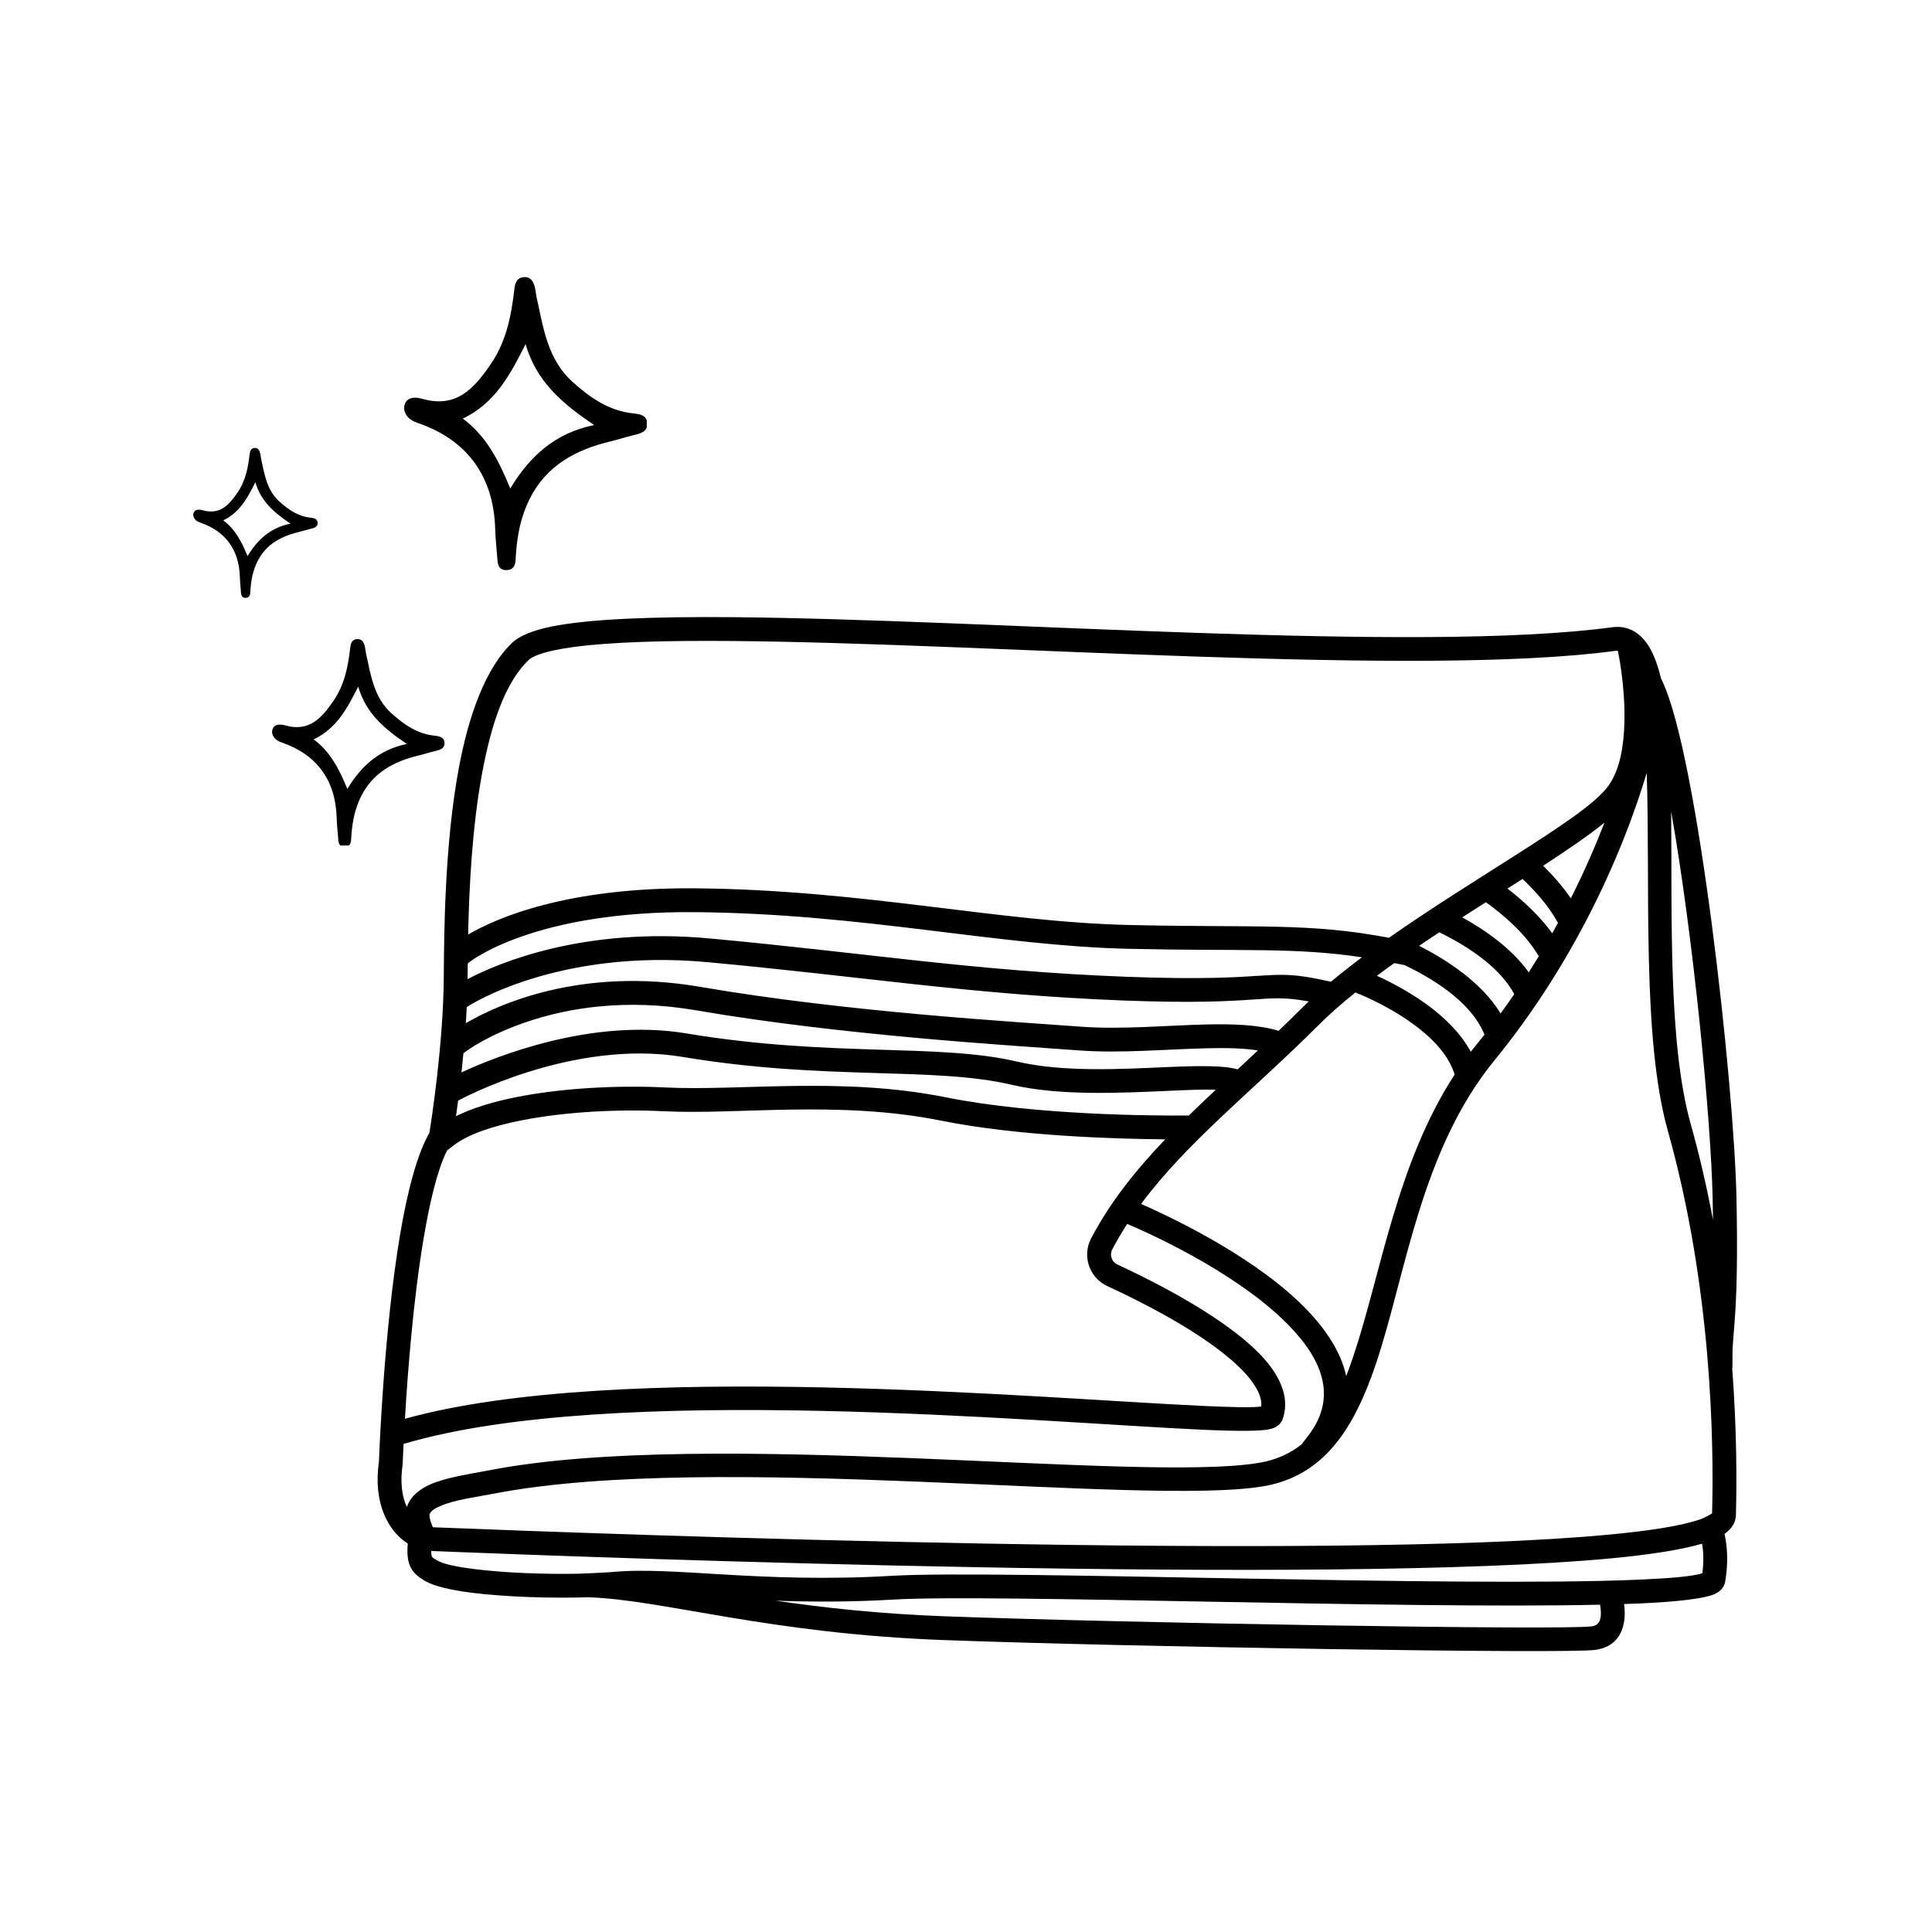<svg version="1.0" preserveAspectRatio="xMidYMid meet" height="500" viewBox="0 0 375 375" zoomAndPan="magnify" width="500" xmlns:xlink="http://www.w3.org/1999/xlink" xmlns="http://www.w3.org/2000/svg"><defs><clipPath id="393332ee98"><path clip-rule="nonzero" d="M 36 66.625 L 300.496 66.625 L 300.496 268 L 36 268 Z M 36 66.625"></path></clipPath><clipPath id="5da33a56eb"><path clip-rule="nonzero" d="M 41 0.578 L 88.535 0.578 L 88.535 58 L 41 58 Z M 41 0.578"></path></clipPath><clipPath id="3a6012e9d7"><path clip-rule="nonzero" d="M 15 71 L 50 71 L 50 111.109 L 15 111.109 Z M 15 71"></path></clipPath><clipPath id="5feb25b79b"><path clip-rule="nonzero" d="M 0.5 33 L 25 33 L 25 64 L 0.5 64 Z M 0.5 33"></path></clipPath><clipPath id="00d5b8014f"><rect height="270" y="0" width="301" x="0"></rect></clipPath></defs><rect fill-opacity="1" height="450" y="-37.5" fill="#ffffff" width="450" x="-37.5"></rect><rect fill-opacity="1" height="450" y="-37.5" fill="#ffffff" width="450" x="-37.5"></rect><g transform="matrix(1, 0, 0, 1, 37, 53)"><g clip-path="url(#00d5b8014f)"><g clip-path="url(#393332ee98)"><path fill-rule="evenodd" fill-opacity="1" d="M 42.141 246.602 C 41.949 249.07 42.215 250.5 42.938 251.625 C 43.477 252.465 44.309 253.195 45.656 253.949 C 47.297 254.867 50.535 255.645 54.57 256.152 C 61.266 256.992 70.281 257.25 77.07 257.031 L 77.609 257.051 C 91.805 257.578 112.281 264.078 146.059 265.332 C 181.922 266.66 267.238 268.039 272.695 267.238 C 276.816 266.633 278.129 263.719 278.332 260.891 C 278.398 259.98 278.336 259.09 278.23 258.344 C 279.234 258.312 280.207 258.273 281.137 258.234 C 288.641 257.906 293.848 257.27 295.75 256.434 C 297.184 255.801 297.703 254.824 297.84 254.078 C 298.59 249.883 298.148 246.582 297.727 244.738 C 299.262 243.652 299.902 242.367 299.938 241.188 C 300.117 234.629 300.121 224.535 299.215 212.508 L 299.273 212.508 L 299.273 210.195 C 299.273 205.18 300.527 201.723 300.043 179.328 C 299.562 157.078 292.555 93.668 285.629 79.156 L 285.387 78.645 C 284.668 75.637 283.707 73.258 282.492 71.66 C 280.777 69.406 278.582 68.391 275.848 68.758 C 238.055 73.84 155.504 67.215 105.137 66.793 C 89.785 66.668 77.379 67.125 70.023 68.617 C 66.344 69.363 63.797 70.461 62.477 71.703 C 57.242 76.637 53.945 85.875 52.031 96.219 C 49.285 111.051 49.203 128.145 49.133 136.832 C 49.031 149.641 46.773 164.227 46.344 166.898 C 43.957 171.008 42.059 178.32 40.656 186.633 C 37.516 205.242 36.617 228.949 36.555 230.699 C 35.395 238.59 38.254 244.129 42.141 246.602 Z M 273.562 258.473 C 234.477 259.34 155.457 256.359 136.414 257.477 C 127.859 257.98 120.277 257.934 113.531 257.691 C 122.812 259.043 133.59 260.246 146.23 260.715 C 181.855 262.035 266.605 263.461 272.02 262.664 C 273.336 262.473 273.652 261.457 273.719 260.555 C 273.77 259.816 273.664 259.023 273.562 258.473 Z M 293.379 246.625 C 289.41 247.793 283.375 248.75 275.738 249.473 C 221.035 254.641 81.387 249.426 46.695 248.051 C 46.695 248.152 46.703 248.922 46.832 249.129 C 47.035 249.445 47.414 249.633 47.922 249.918 C 49.246 250.66 51.891 251.156 55.148 251.566 C 61.16 252.32 69.117 252.59 75.465 252.453 C 75.465 252.453 80.555 252.25 81.918 252.121 C 93.738 250.996 110.625 254.363 136.141 252.863 C 156.527 251.664 245.59 255.16 280.934 253.617 C 287.039 253.352 291.445 253.004 293.422 252.371 C 293.754 249.941 293.602 247.953 293.379 246.625 Z M 282.629 97.02 C 280.652 103.613 276.941 114.168 270.648 126.133 L 270.68 126.188 L 270.594 126.234 C 266.148 134.672 260.426 143.809 253.121 152.746 C 238.688 170.402 235.891 194.387 230.074 211.699 C 225.84 224.312 219.961 233.496 208.215 235.484 C 184.949 239.418 101.512 228.648 58.898 236.91 C 55.445 237.578 51.254 238.086 48.402 239.348 C 47.5 239.746 46.73 240.152 46.414 240.844 C 46.125 241.469 47.02 243.441 47.02 243.441 C 81.84 244.816 220.816 250.016 275.301 244.871 C 283.258 244.117 289.363 243.164 292.988 241.91 C 293.973 241.574 295.004 240.945 295.316 240.746 C 295.684 226.672 295.227 196.742 286.703 166.398 C 281.645 148.395 283.348 118.5 282.629 97.02 Z M 181.789 184.562 C 180.742 186.18 179.762 187.844 178.855 189.57 C 178.605 190.082 178.574 190.676 178.766 191.215 C 178.957 191.762 179.367 192.207 179.906 192.453 L 179.918 192.457 C 187.145 195.797 201.637 203.117 208.383 210.746 C 211.855 214.676 213.316 218.781 211.93 222.531 C 211.711 223.121 211.098 224.004 209.59 224.375 C 207.828 224.805 203.16 224.82 196.359 224.508 C 164.219 223.043 81.75 215.293 41.445 227.234 L 41.336 227.27 C 41.223 229.598 41.152 231.227 41.152 231.227 C 40.641 234.594 41.004 237.418 41.965 239.527 C 42.035 239.32 42.113 239.121 42.199 238.926 C 42.93 237.324 44.441 236.043 46.527 235.121 C 49.652 233.738 54.23 233.105 58.016 232.371 C 100.66 224.105 184.16 234.863 207.441 230.926 C 210.688 230.375 213.367 229.145 215.625 227.359 L 217.004 225.559 C 223.199 217.438 218.816 209.551 211.789 202.91 C 201.598 193.281 185.641 186.191 181.789 184.562 Z M 189.168 168.145 C 179.898 168.074 160.703 167.539 145.785 164.539 C 125.688 160.496 106.312 163.414 91.852 162.691 C 83.297 162.266 72.793 162.754 64.125 164.48 C 58.645 165.574 53.91 167.117 51.043 169.332 L 49.754 170.324 C 47.848 174.215 46.395 180.438 45.219 187.402 C 43.195 199.398 42.117 213.547 41.598 222.383 C 82.809 210.926 164.5 218.426 196.57 219.891 C 201.965 220.137 205.867 220.246 207.805 220.004 C 207.926 218.887 207.562 217.738 206.922 216.582 C 205.867 214.66 204.078 212.75 201.906 210.883 C 194.852 204.812 183.859 199.371 177.992 196.66 C 176.312 195.902 175.016 194.492 174.398 192.754 C 173.785 191.02 173.906 189.109 174.742 187.445 L 174.754 187.426 C 178.496 180.297 183.465 174.117 189.168 168.145 Z M 226.074 139.641 C 223.418 141.781 220.961 143.938 218.805 146.094 C 206.016 158.863 193.418 168.645 184.48 180.688 C 189.695 182.969 204.977 190.105 214.969 199.551 C 219.664 203.988 223.18 208.914 224.297 214.09 C 224.781 212.848 225.238 211.559 225.688 210.23 C 231.043 194.285 234.066 172.883 245.348 155.562 L 245.199 155.133 C 243.875 151.312 240.598 148.168 237.215 145.707 C 231.969 141.891 226.34 139.742 226.074 139.641 Z M 287.371 104.508 C 287.57 124.73 286.758 149.484 291.16 165.148 C 292.922 171.422 294.344 177.676 295.492 183.781 C 295.473 182.414 295.449 180.965 295.418 179.43 C 295.086 164.148 291.703 129.059 287.371 104.508 Z M 198.969 158.535 C 196.594 158.41 193.375 158.578 189.699 158.738 C 180.504 159.141 168.707 159.746 159.348 157.551 C 144.105 153.977 123.262 156.785 95.496 152.148 C 74.164 148.586 52.34 160.418 52.34 160.418 L 51.914 160.645 C 51.773 161.746 51.637 162.758 51.508 163.652 C 54.656 162.086 58.703 160.848 63.219 159.949 C 72.242 158.152 83.18 157.629 92.082 158.074 C 106.727 158.805 126.348 155.914 146.699 160.008 C 164.055 163.496 187.324 163.562 193.207 163.523 L 193.75 163.52 C 195.445 161.863 197.188 160.207 198.969 158.535 Z M 207.156 150.895 C 204.324 150.434 200.98 150.383 197.363 150.465 C 189.535 150.641 180.508 151.492 172.352 150.879 C 160.598 149.992 126.957 148.074 98.137 143.105 C 70.52 138.348 53.566 150.984 53.566 150.984 L 52.949 151.445 C 52.828 152.723 52.703 153.965 52.57 155.156 C 59.121 152.109 77.867 144.52 96.258 147.59 C 124.156 152.25 145.094 149.461 160.406 153.051 C 169.375 155.156 180.684 154.508 189.496 154.121 C 195.648 153.852 200.684 153.785 203.223 154.566 C 204.52 153.359 205.836 152.137 207.156 150.895 Z M 233.633 133.934 C 232.488 134.75 231.363 135.57 230.258 136.398 C 232.652 137.488 236.375 139.379 239.941 141.969 C 243.328 144.434 246.539 147.539 248.48 151.148 C 248.824 150.703 249.176 150.258 249.535 149.82 C 250.078 149.156 250.609 148.496 251.137 147.828 L 251.07 147.676 C 248.375 141.133 240.309 136.562 235.648 134.332 L 235.648 134.336 Z M 217.02 141.379 C 207.75 139.668 208.293 142.227 181.363 141.207 C 151.781 140.082 130.496 136.531 100.25 133.75 C 71.008 131.059 53.867 142.301 53.867 142.301 L 53.598 142.477 C 53.547 143.52 53.488 144.559 53.418 145.594 C 59.484 142.055 75.707 134.551 98.922 138.551 C 127.574 143.488 161.016 145.391 172.699 146.27 C 180.707 146.871 189.57 146.016 197.258 145.844 C 202.648 145.719 207.488 145.945 211.176 147.082 C 212.621 145.695 214.074 144.277 215.531 142.824 C 216.012 142.344 216.508 141.863 217.02 141.379 Z M 242.375 127.953 C 241.062 128.82 239.75 129.695 238.453 130.578 C 243.297 133.035 250.637 137.594 254.254 143.723 C 255.172 142.473 256.059 141.219 256.914 139.973 C 253.855 134.203 246.75 130.105 242.375 127.953 Z M 227.355 132.812 C 214.254 130.836 204.281 131.668 182.129 131.164 C 156.531 130.586 130.641 124.336 97.914 124.047 C 66.293 123.766 54.031 133.809 54.031 133.809 L 53.785 134.016 C 53.777 135.043 53.77 136 53.762 136.867 C 53.762 136.926 53.762 136.984 53.762 137.043 C 59.703 133.93 76.195 126.895 100.676 129.145 C 130.828 131.918 152.047 135.465 181.539 136.586 C 211.395 137.723 208.203 134.637 220.625 137.402 L 221.332 137.559 C 223.234 135.969 225.254 134.387 227.355 132.812 Z M 251.414 122.117 C 249.898 123.082 248.359 124.062 246.816 125.059 C 251.105 127.422 256.438 131.074 259.727 135.738 C 260.395 134.691 261.043 133.652 261.672 132.617 C 259.125 128.211 254.754 124.527 251.414 122.117 Z M 277.023 73.324 C 276.848 73.309 276.66 73.312 276.465 73.34 C 238.527 78.441 155.66 71.84 105.098 71.418 C 92.258 71.309 81.531 71.598 74.207 72.602 C 71.449 72.98 69.199 73.453 67.547 74.062 C 66.723 74.367 66.07 74.672 65.656 75.066 C 60.98 79.473 58.293 87.824 56.582 97.059 C 54.617 107.676 54.055 119.477 53.867 128.387 C 59.297 125.223 72.949 119.203 97.953 119.422 C 130.707 119.715 156.617 125.961 182.234 126.543 C 207.16 127.109 216.906 126.059 232.602 129.02 C 240.656 123.367 249.383 117.957 256.953 113.125 C 265.605 107.605 272.723 102.945 275.18 99.539 C 277.484 96.348 278.18 91.652 278.297 87.195 C 278.48 80.086 277.059 73.488 277.059 73.488 Z M 258.52 117.609 C 257.559 118.223 256.582 118.84 255.594 119.469 C 258.508 121.715 261.805 124.703 264.285 128.152 C 264.668 127.473 265.039 126.801 265.406 126.129 C 263.625 122.855 260.973 119.918 258.52 117.609 Z M 274.426 106.668 C 271.375 109.145 267.25 111.969 262.52 115.043 C 264.391 116.879 266.297 119.023 267.902 121.363 C 270.582 116.039 272.73 111.055 274.426 106.668 Z M 274.426 106.668" fill="#000000"></path></g><g clip-path="url(#5da33a56eb)"><path fill-rule="nonzero" fill-opacity="1" d="M 81.523 32.672 C 82.977 32.324 84.398 31.848 85.852 31.496 C 87.246 31.164 88.805 30.84 88.625 29.043 C 88.469 27.48 86.98 27.355 85.68 27.207 C 81.098 26.676 77.574 24.188 74.23 21.215 C 69.254 16.793 68.484 10.656 67.156 4.723 C 67.027 4.16 66.996 3.574 66.875 3.012 C 66.613 1.809 66.117 0.68 64.672 0.793 C 63.25 0.906 62.961 2.031 62.816 3.289 C 62.234 8.359 61.25 13.289 58.281 17.641 C 55.066 22.352 51.629 26.297 44.996 24.418 C 43.629 24.031 41.582 23.887 41.418 26.258 C 41.676 28.023 42.883 28.684 44.223 29.148 C 53.699 32.438 58.801 39.453 59.113 49.602 C 59.168 51.332 59.332 53.059 59.48 54.785 C 59.59 56.031 59.5 57.648 61.234 57.656 C 63.203 57.668 63.055 55.922 63.145 54.566 C 63.391 50.859 64.109 47.262 65.766 43.918 C 69.004 37.371 74.738 34.281 81.523 32.672 Z M 78.328 29.496 C 70.566 31.109 65.797 35.648 62.039 41.812 C 59.785 36.312 57.379 31.633 52.832 28.25 C 59.086 25.262 61.984 19.812 65.016 13.789 C 67.082 20.98 72 25.254 78.328 29.496 Z M 78.328 29.496" fill="#000000"></path></g><g clip-path="url(#3a6012e9d7)"><path fill-rule="nonzero" fill-opacity="1" d="M 44.234 93.648 C 45.266 93.406 46.273 93.066 47.301 92.82 C 48.289 92.582 49.395 92.352 49.27 91.078 C 49.156 89.973 48.102 89.883 47.18 89.773 C 43.93 89.398 41.434 87.637 39.059 85.527 C 35.535 82.395 34.988 78.043 34.043 73.836 C 33.953 73.434 33.934 73.02 33.848 72.621 C 33.66 71.766 33.309 70.965 32.285 71.047 C 31.277 71.129 31.07 71.926 30.969 72.82 C 30.555 76.414 29.859 79.906 27.754 82.992 C 25.473 86.332 23.035 89.129 18.332 87.797 C 17.363 87.523 15.914 87.422 15.797 89.102 C 15.98 90.355 16.836 90.824 17.785 91.152 C 24.504 93.484 28.121 98.457 28.344 105.652 C 28.379 106.883 28.5 108.105 28.605 109.328 C 28.684 110.215 28.617 111.359 29.848 111.367 C 31.242 111.375 31.137 110.137 31.203 109.176 C 31.379 106.547 31.887 103.996 33.059 101.625 C 35.355 96.984 39.422 94.793 44.234 93.648 Z M 41.969 91.398 C 36.465 92.543 33.082 95.762 30.418 100.133 C 28.82 96.234 27.113 92.914 23.887 90.516 C 28.324 88.395 30.379 84.535 32.527 80.262 C 33.996 85.359 37.48 88.391 41.969 91.398 Z M 41.969 91.398" fill="#000000"></path></g><g clip-path="url(#5feb25b79b)"><path fill-rule="nonzero" fill-opacity="1" d="M 21.016 50.258 C 21.758 50.082 22.484 49.84 23.23 49.66 C 23.941 49.488 24.738 49.324 24.648 48.402 C 24.566 47.605 23.805 47.539 23.141 47.465 C 20.797 47.191 18.992 45.922 17.285 44.398 C 14.738 42.141 14.344 39 13.664 35.965 C 13.602 35.676 13.586 35.375 13.52 35.086 C 13.387 34.473 13.137 33.895 12.395 33.953 C 11.668 34.012 11.52 34.586 11.445 35.23 C 11.148 37.824 10.645 40.348 9.125 42.57 C 7.48 44.98 5.723 47 2.328 46.039 C 1.629 45.84 0.586 45.766 0.5 46.98 C 0.633 47.883 1.25 48.223 1.934 48.457 C 6.781 50.141 9.391 53.727 9.551 58.918 C 9.578 59.805 9.664 60.688 9.738 61.57 C 9.797 62.211 9.75 63.035 10.637 63.039 C 11.645 63.047 11.566 62.152 11.613 61.461 C 11.738 59.562 12.109 57.723 12.953 56.012 C 14.609 52.664 17.543 51.082 21.016 50.258 Z M 19.379 48.637 C 15.41 49.461 12.969 51.785 11.047 54.938 C 9.895 52.125 8.664 49.73 6.336 48 C 9.535 46.469 11.02 43.684 12.57 40.602 C 13.629 44.281 16.145 46.465 19.379 48.637 Z M 19.379 48.637" fill="#000000"></path></g></g></g></svg>